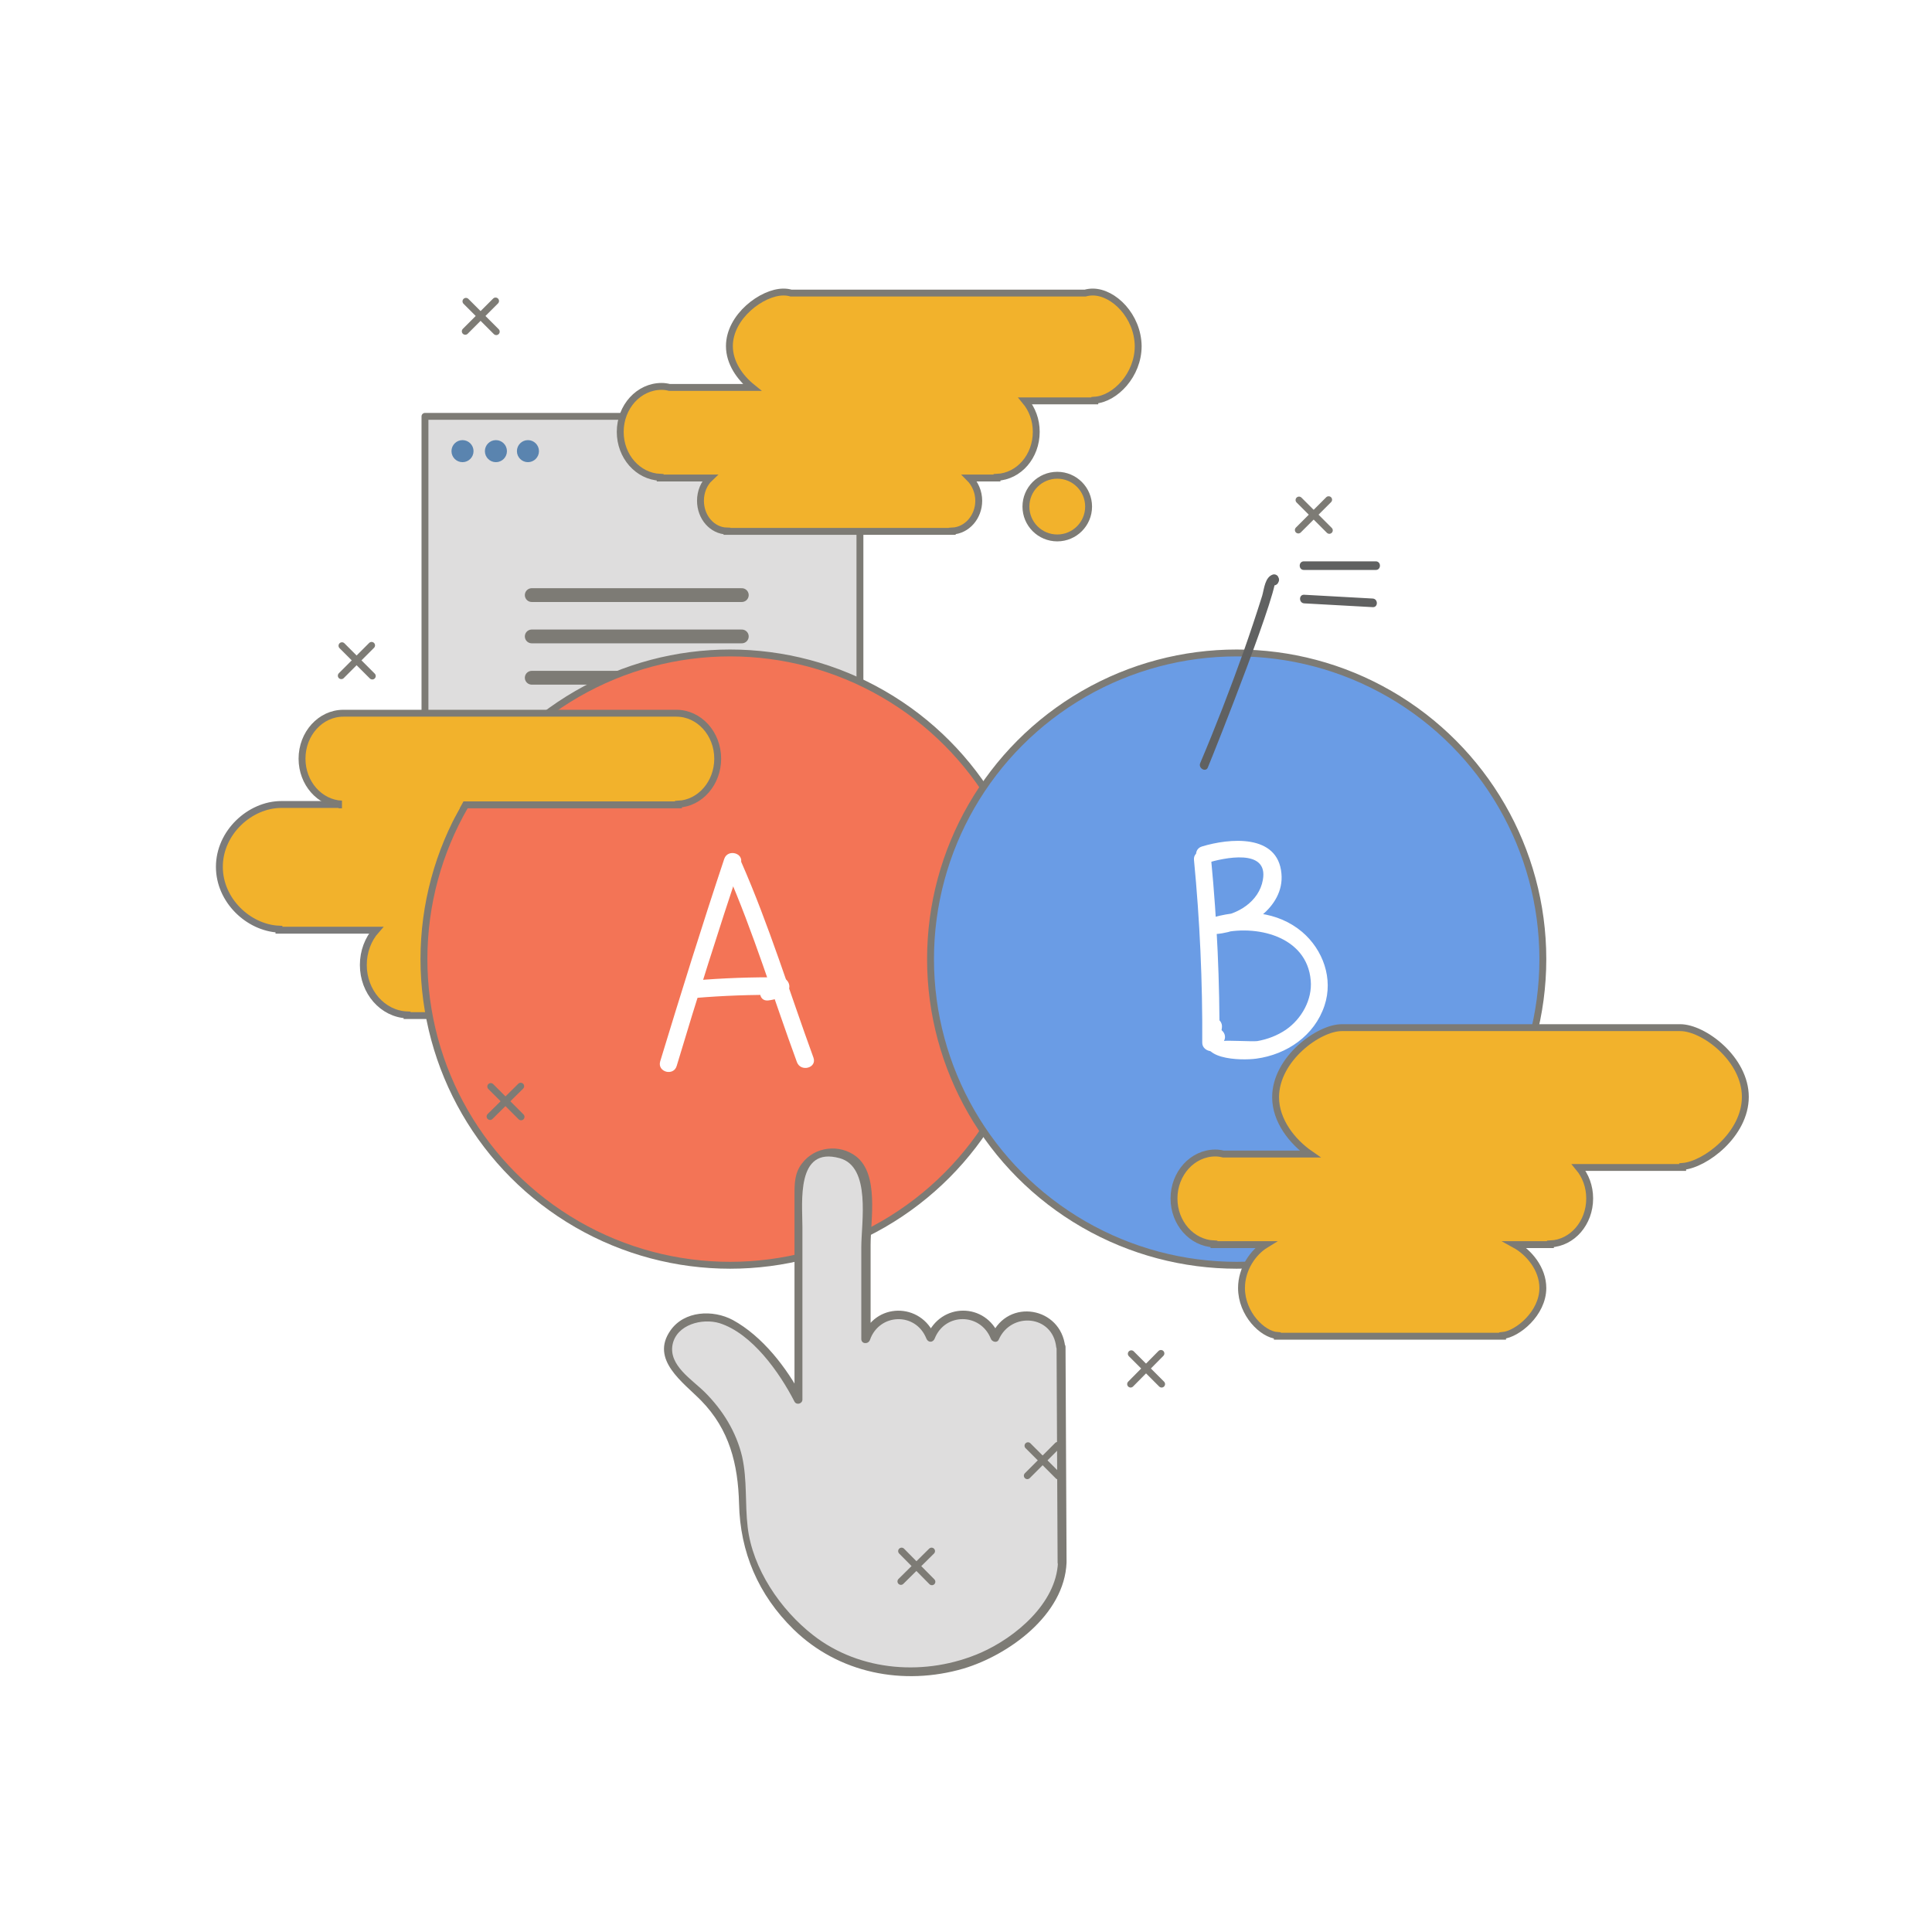 <?xml version="1.0" encoding="utf-8"?>
<!-- Generator: Adobe Illustrator 19.2.1, SVG Export Plug-In . SVG Version: 6.00 Build 0)  -->
<svg version="1.1" id="Layer_1" xmlns="http://www.w3.org/2000/svg" xmlns:xlink="http://www.w3.org/1999/xlink" x="0px" y="0px"
	 viewBox="0 0 561 561" style="enable-background:new 0 0 561 561;" xml:space="preserve">
<style type="text/css">
	.st0{fill:#FFFFFF;}
	.st1{fill:#DEDDDD;stroke:#7D7B75;stroke-width:2;stroke-linejoin:round;stroke-miterlimit:10;}
	.st2{fill:#F2B22C;stroke:#7B7B7B;stroke-width:2;stroke-miterlimit:10;}
	.st3{fill:#606161;}
	.st4{fill:none;stroke:#7D7B75;stroke-width:4;stroke-linecap:round;stroke-miterlimit:10;}
	.st5{fill:#F37456;stroke:#7D7B75;stroke-width:2;stroke-miterlimit:10;}
	.st6{fill:#6A9CE5;stroke:#7D7B75;stroke-width:2;stroke-miterlimit:10;}
	.st7{fill:#F2B22C;stroke:#7D7B75;stroke-width:2;stroke-miterlimit:10;}
	.st8{fill:none;stroke:#7D7B75;stroke-width:2;stroke-linecap:round;stroke-miterlimit:10;}
	.st9{fill:#5A84AF;}
	.st10{fill:#DEDDDD;}
	.st11{fill:#7D7B75;}
	.st12{fill:#F2B22C;}
</style>
<rect class="st0" width="561" height="561"/>
<rect x="123.4" y="120.9" class="st1" width="126.3" height="158.4"/>
<path class="st2" d="M225,265.6c-0.2,0-0.4,0-0.6,0c3.7-3.3,6-8.3,6-13.9c0-10-7.4-18.1-16.4-18.1c-1.1,0-131.2,0-132.3,0
	c-9.1,0-18,8.1-18,18.1c0,9.8,8.5,17.7,17.3,18.1v0.3h28.2c-2.3,2.6-3.7,6.2-3.7,10.1c0,7.8,5.6,14.2,12.7,14.5v0.2h107.4v-0.2
	c7-0.4,12.6-6.7,12.6-14.5C238.2,272.1,232.3,265.6,225,265.6z"/>
<g>
	<g>
		<path class="st3" d="M378.6,165.5c7,0,14,0,20.9,0c1.6,0,1.6-2.5,0-2.5c-7,0-14,0-20.9,0C377,163,377,165.5,378.6,165.5
			L378.6,165.5z"/>
	</g>
</g>
<g>
	<g>
		<path class="st3" d="M378.7,175.2c6.6,0.4,13.3,0.7,19.9,1.1c1.6,0.1,1.6-2.4,0-2.5c-6.6-0.4-13.3-0.7-19.9-1.1
			C377.1,172.6,377.1,175.1,378.7,175.2L378.7,175.2z"/>
	</g>
</g>
<line class="st4" x1="154.4" y1="172.8" x2="215.4" y2="172.8"/>
<line class="st4" x1="154.4" y1="184.8" x2="215.4" y2="184.8"/>
<line class="st4" x1="154.4" y1="196.8" x2="215.4" y2="196.8"/>
<circle class="st5" cx="212" cy="278.5" r="88.9"/>
<circle class="st6" cx="359.1" cy="278.5" r="88.9"/>
<path class="st7" d="M208.4,220.3c0-7.3-5.4-13.2-12-13.2c-0.8,0-95.9,0-96.7,0c-6.6,0-12,5.9-12,13.2c0,7.1,5.1,12.9,11.6,13.2v0.2
	H197v-0.2C203.3,233.2,208.4,227.4,208.4,220.3z"/>
<path class="st7" d="M487.9,298.4c-0.8,0-97.5,0-98.3,0c-6.7,0-19.2,9.1-19.2,20.2c0,6.8,4.8,12.9,10,16.5h-25.2
	c-0.8-0.2-1.5-0.3-2.3-0.3c-6.6,0-12,5.9-12,13.2c0,7.1,5.1,12.9,11.6,13.2v0.2h15c-3.6,2.2-7,7-7,12.6c0,7.5,6.1,13.5,10.4,13.8
	v0.2h65.4v-0.2c4.3-0.4,11.7-6.4,11.7-13.8c0-5.6-4.1-10.4-8.1-12.6h10.3v-0.2c6.4-0.3,11.4-6.1,11.4-13.2c0-3.5-1.2-6.6-3.2-9h30.2
	v-0.3c6.5-0.5,18.2-9.3,18.2-20.2C506.8,307.5,494.7,298.4,487.9,298.4z"/>
<g>
	<path class="st7" d="M317.3,84.8c-0.7,0-1.5,0.1-2.2,0.3h-85.4c-0.7-0.2-1.4-0.3-2.2-0.3c-6.2,0-15.7,7.1-15.7,15.7
		c0,4.8,3,9.1,6.6,12h-24c-0.8-0.2-1.5-0.3-2.3-0.3c-6.6,0-12,5.9-12,13.2c0,7.1,5.1,12.9,11.6,13.2v0.2h14.4
		c-1.7,1.6-2.7,4-2.7,6.6c0,4.8,3.4,8.7,7.7,8.8v0.1h65.4v-0.1c4.3-0.2,7.7-4.1,7.7-8.8c0-2.6-1.1-5-2.7-6.6h8v-0.2
		c6.4-0.3,11.4-6.1,11.4-13.2c0-3.5-1.2-6.6-3.2-9h20.2v-0.2c5.9-0.4,12.6-7.3,12.6-15.7C330.4,91.8,323.4,84.8,317.3,84.8z"/>
	<ellipse class="st7" cx="307" cy="147.1" rx="9.1" ry="9.1"/>
</g>
<g>
	<g>
		<g>
			<path class="st0" d="M210.3,249.4c-6.5,19.5-12.6,39.1-18.6,58.8c-0.9,3.1,3.9,4.4,4.8,1.3c5.9-19.7,12.1-39.3,18.6-58.8
				C216.1,247.7,211.3,246.4,210.3,249.4L210.3,249.4z"/>
		</g>
	</g>
	<g>
		<g>
			<path class="st0" d="M210.9,252.7c7.9,18,13.7,37.2,20.5,55.7c1.1,3,5.9,1.7,4.8-1.3c-6.9-18.9-12.9-38.5-21-56.9
				C213.9,247.2,209.6,249.7,210.9,252.7L210.9,252.7z"/>
		</g>
	</g>
	<g>
		<g>
			<path class="st0" d="M201.7,289.8c8.3-0.7,16.6-1,25-0.9c-0.6-1.4-1.2-2.8-1.8-4.3c-0.6,0.3-1.2,0.6-1.8,0.9
				c-3.2,0.4-3.2,5.4,0,5c2.3-0.3,3.7-0.8,5.4-2.4c1.6-1.5,0.3-4.2-1.8-4.3c-8.3-0.1-16.7,0.2-25,0.9
				C198.5,285,198.5,290,201.7,289.8L201.7,289.8z"/>
		</g>
	</g>
</g>
<g>
	<g>
		<g>
			<path class="st0" d="M346.7,249.7c1.7,17.6,2.5,35.3,2.4,53.1c0,2.7,4.5,3.5,4.9,0.7c0.3-1.7,0.5-3.3,0.8-5
				c0.5-3.1-4.3-4.5-4.8-1.3c-0.3,1.7-0.5,3.3-0.8,5c1.6,0.2,3.3,0.4,4.9,0.7c0.1-17.7-0.7-35.4-2.4-53.1
				C351.4,246.6,346.4,246.5,346.7,249.7L346.7,249.7z"/>
		</g>
	</g>
	<g>
		<g>
			<path class="st0" d="M350.4,250.6c4.9-1.5,18-4.4,16.3,4.9c-1.1,6.3-7.4,10.2-13.4,10.7c0.2,1.6,0.4,3.3,0.7,4.9
				c10.5-2.8,25.5,0.6,26.6,13.6c0.5,5.6-2.7,11.2-7.2,14.3c-2.5,1.7-5.4,2.8-8.3,3.3c-1.2,0.2-9.6-0.3-9.7,0
				c1.5-2.8-2.8-5.4-4.3-2.5c-4.3,8,9.3,8.2,13.7,7.6c8.9-1.2,16.9-6.7,19.8-15.4c2.6-7.8-0.4-16.2-6.5-21.4
				c-7.1-6-16.8-6.7-25.5-4.3c-2.6,0.7-2.2,5.2,0.7,4.9c8.5-0.7,19.7-7.6,18.8-17.5c-1-11.7-15.2-10.3-23.1-7.9
				C346,246.7,347.3,251.5,350.4,250.6L350.4,250.6z"/>
		</g>
	</g>
</g>
<g>
	<line class="st8" x1="135.3" y1="87.5" x2="144.1" y2="96.3"/>
	<line class="st8" x1="143.9" y1="87.4" x2="135.1" y2="96.2"/>
</g>
<g>
	<line class="st8" x1="99.3" y1="187.5" x2="108.1" y2="196.3"/>
	<line class="st8" x1="107.9" y1="187.4" x2="99.1" y2="196.2"/>
</g>
<g>
	<line class="st8" x1="377.2" y1="145.2" x2="386" y2="154"/>
	<line class="st8" x1="385.8" y1="145.1" x2="377" y2="153.9"/>
</g>
<circle class="st9" cx="134.3" cy="131" r="3.2"/>
<circle class="st9" cx="144" cy="131" r="3.2"/>
<circle class="st9" cx="153.3" cy="131" r="3.2"/>
<g>
	<path class="st10" d="M308.4,453.7l-0.3-62.6H308c-0.2-5.1-4.5-9.2-9.8-9.2c-4.3,0-7.9,2.7-9.2,6.4c-1.2-3.9-5-6.8-9.4-6.8
		s-8.1,2.8-9.4,6.7c-1.2-3.9-5-6.7-9.4-6.7c-4.6,0-8.4,3-9.5,7.1v-44.4c0-5.3-4.4-9.6-9.8-9.6s-9.8,4.3-9.8,9.6v62.1
		c-4.8-9.6-15.5-21.1-22.6-23.3c-5.8-1.8-13.5,0.5-15.1,7c-1.5,6,4.5,10.2,8.5,14c12,11.1,13.1,21.5,13.1,36.9
		c0,13,15.3,44.4,47.6,44.4C293.9,485.4,308.3,464.1,308.4,453.7z"/>
	<g>
		<path class="st11" d="M309.7,453.7c-0.1-20.9-0.2-41.7-0.3-62.6c0-0.7-0.6-1.2-1.2-1.2h-0.1c0.4,0.4,0.8,0.8,1.2,1.2
			c-1.2-11.6-16.6-14.3-21.4-3.4c0.8,0.1,1.5,0.2,2.3,0.3c-3.9-9.9-17.1-9.9-21.1,0c0.8,0,1.6,0,2.4,0c-4-10-17.7-9.9-21.2,0.4
			c0.8,0.1,1.6,0.2,2.5,0.3c0-9.1,0-18.1,0-27.2c0-7.3,2.5-20.5-4.2-25.7c-4.8-3.7-12-2.9-15.7,2c-2.2,2.8-2.2,5.9-2.2,9.3
			c0,10.6,0,21.2,0,31.7c0,9.2,0,18.4,0,27.6c0.8-0.2,1.6-0.4,2.3-0.6c-4.5-8.6-11.6-17.8-20.2-22.5c-5.8-3.1-14.1-2.7-18.1,3
			c-6,8.5,3.7,15.1,8.9,20.4c8.2,8.4,10.7,18.4,11,29.9c0.3,14.1,5.6,26.5,15.8,36.5c13.1,12.8,31.9,16.5,49.4,11.4
			C292.8,480.6,309.1,469,309.7,453.7c0.1-1.6-2.4-1.6-2.5,0c-0.5,11.9-12.4,21.8-22.4,26.2c-15.8,6.9-35,5.6-48.7-5.1
			c-9.5-7.4-17.6-19.3-19-31.4c-0.8-6.8-0.1-13.6-1.6-20.4c-1.7-7.2-5.6-13.5-10.8-18.7c-3.7-3.7-10.6-7.8-9.4-13.9
			c1.2-5.8,8.6-7.7,13.6-6.2c9.5,3,17.5,14.4,21.8,22.8c0.6,1.1,2.3,0.6,2.3-0.6c0-16.7,0-33.4,0-50.1c0-7.2-1.9-23.5,10.8-20
			c9.2,2.5,6.3,18.7,6.3,25.8c0,8.9,0,17.8,0,26.7c0,1.5,2,1.6,2.5,0.3c2.7-7.8,13.3-8.2,16.4-0.4c0.5,1.2,1.9,1.2,2.4,0
			c3-7.6,13.3-7.5,16.3,0c0.3,0.9,1.8,1.4,2.3,0.3c3.6-8.2,15.7-7.2,16.7,2.2c0.1,0.7,0.5,1.2,1.2,1.2h0.1c-0.4-0.4-0.8-0.8-1.2-1.2
			c0.1,20.9,0.2,41.7,0.3,62.6C307.2,455.3,309.7,455.3,309.7,453.7z"/>
	</g>
</g>
<g>
	<line class="st8" x1="261.8" y1="450.4" x2="270.6" y2="459.3"/>
	<line class="st8" x1="270.5" y1="450.4" x2="261.6" y2="459.2"/>
</g>
<g>
	<line class="st8" x1="298.5" y1="419.8" x2="307.3" y2="428.6"/>
	<line class="st8" x1="307.1" y1="419.7" x2="298.3" y2="428.5"/>
</g>
<g>
	<line class="st8" x1="328.5" y1="393.1" x2="337.3" y2="401.9"/>
	<line class="st8" x1="337.1" y1="393" x2="328.3" y2="401.9"/>
</g>
<g>
	<line class="st8" x1="142.5" y1="315.5" x2="151.3" y2="324.3"/>
	<line class="st8" x1="151.2" y1="315.4" x2="142.3" y2="324.2"/>
</g>
<g>
	<g>
		<path class="st3" d="M350.7,222.9c1.9-4.5,21.9-54.8,19.5-55.5c-1.5-0.5-2.2,1.9-0.7,2.4c0.1,0,0.2,0.1,0.2,0.1
			c0.5,0.2,1.1-0.1,1.4-0.6c0.4-0.7,0.4-1.2,0-1.9c-0.3-0.5-0.9-0.7-1.4-0.6c-2.4,0.7-2.6,4.1-3.2,6.2c-1.7,5.4-3.5,10.8-5.4,16.2
			c-3.9,10.9-8.1,21.8-12.6,32.4C347.9,223.1,350.1,224.3,350.7,222.9L350.7,222.9z"/>
	</g>
</g>
<polygon class="st12" points="132.1,237.2 99.3,237.9 99.3,229.4 136.4,229.4 "/>
</svg>
